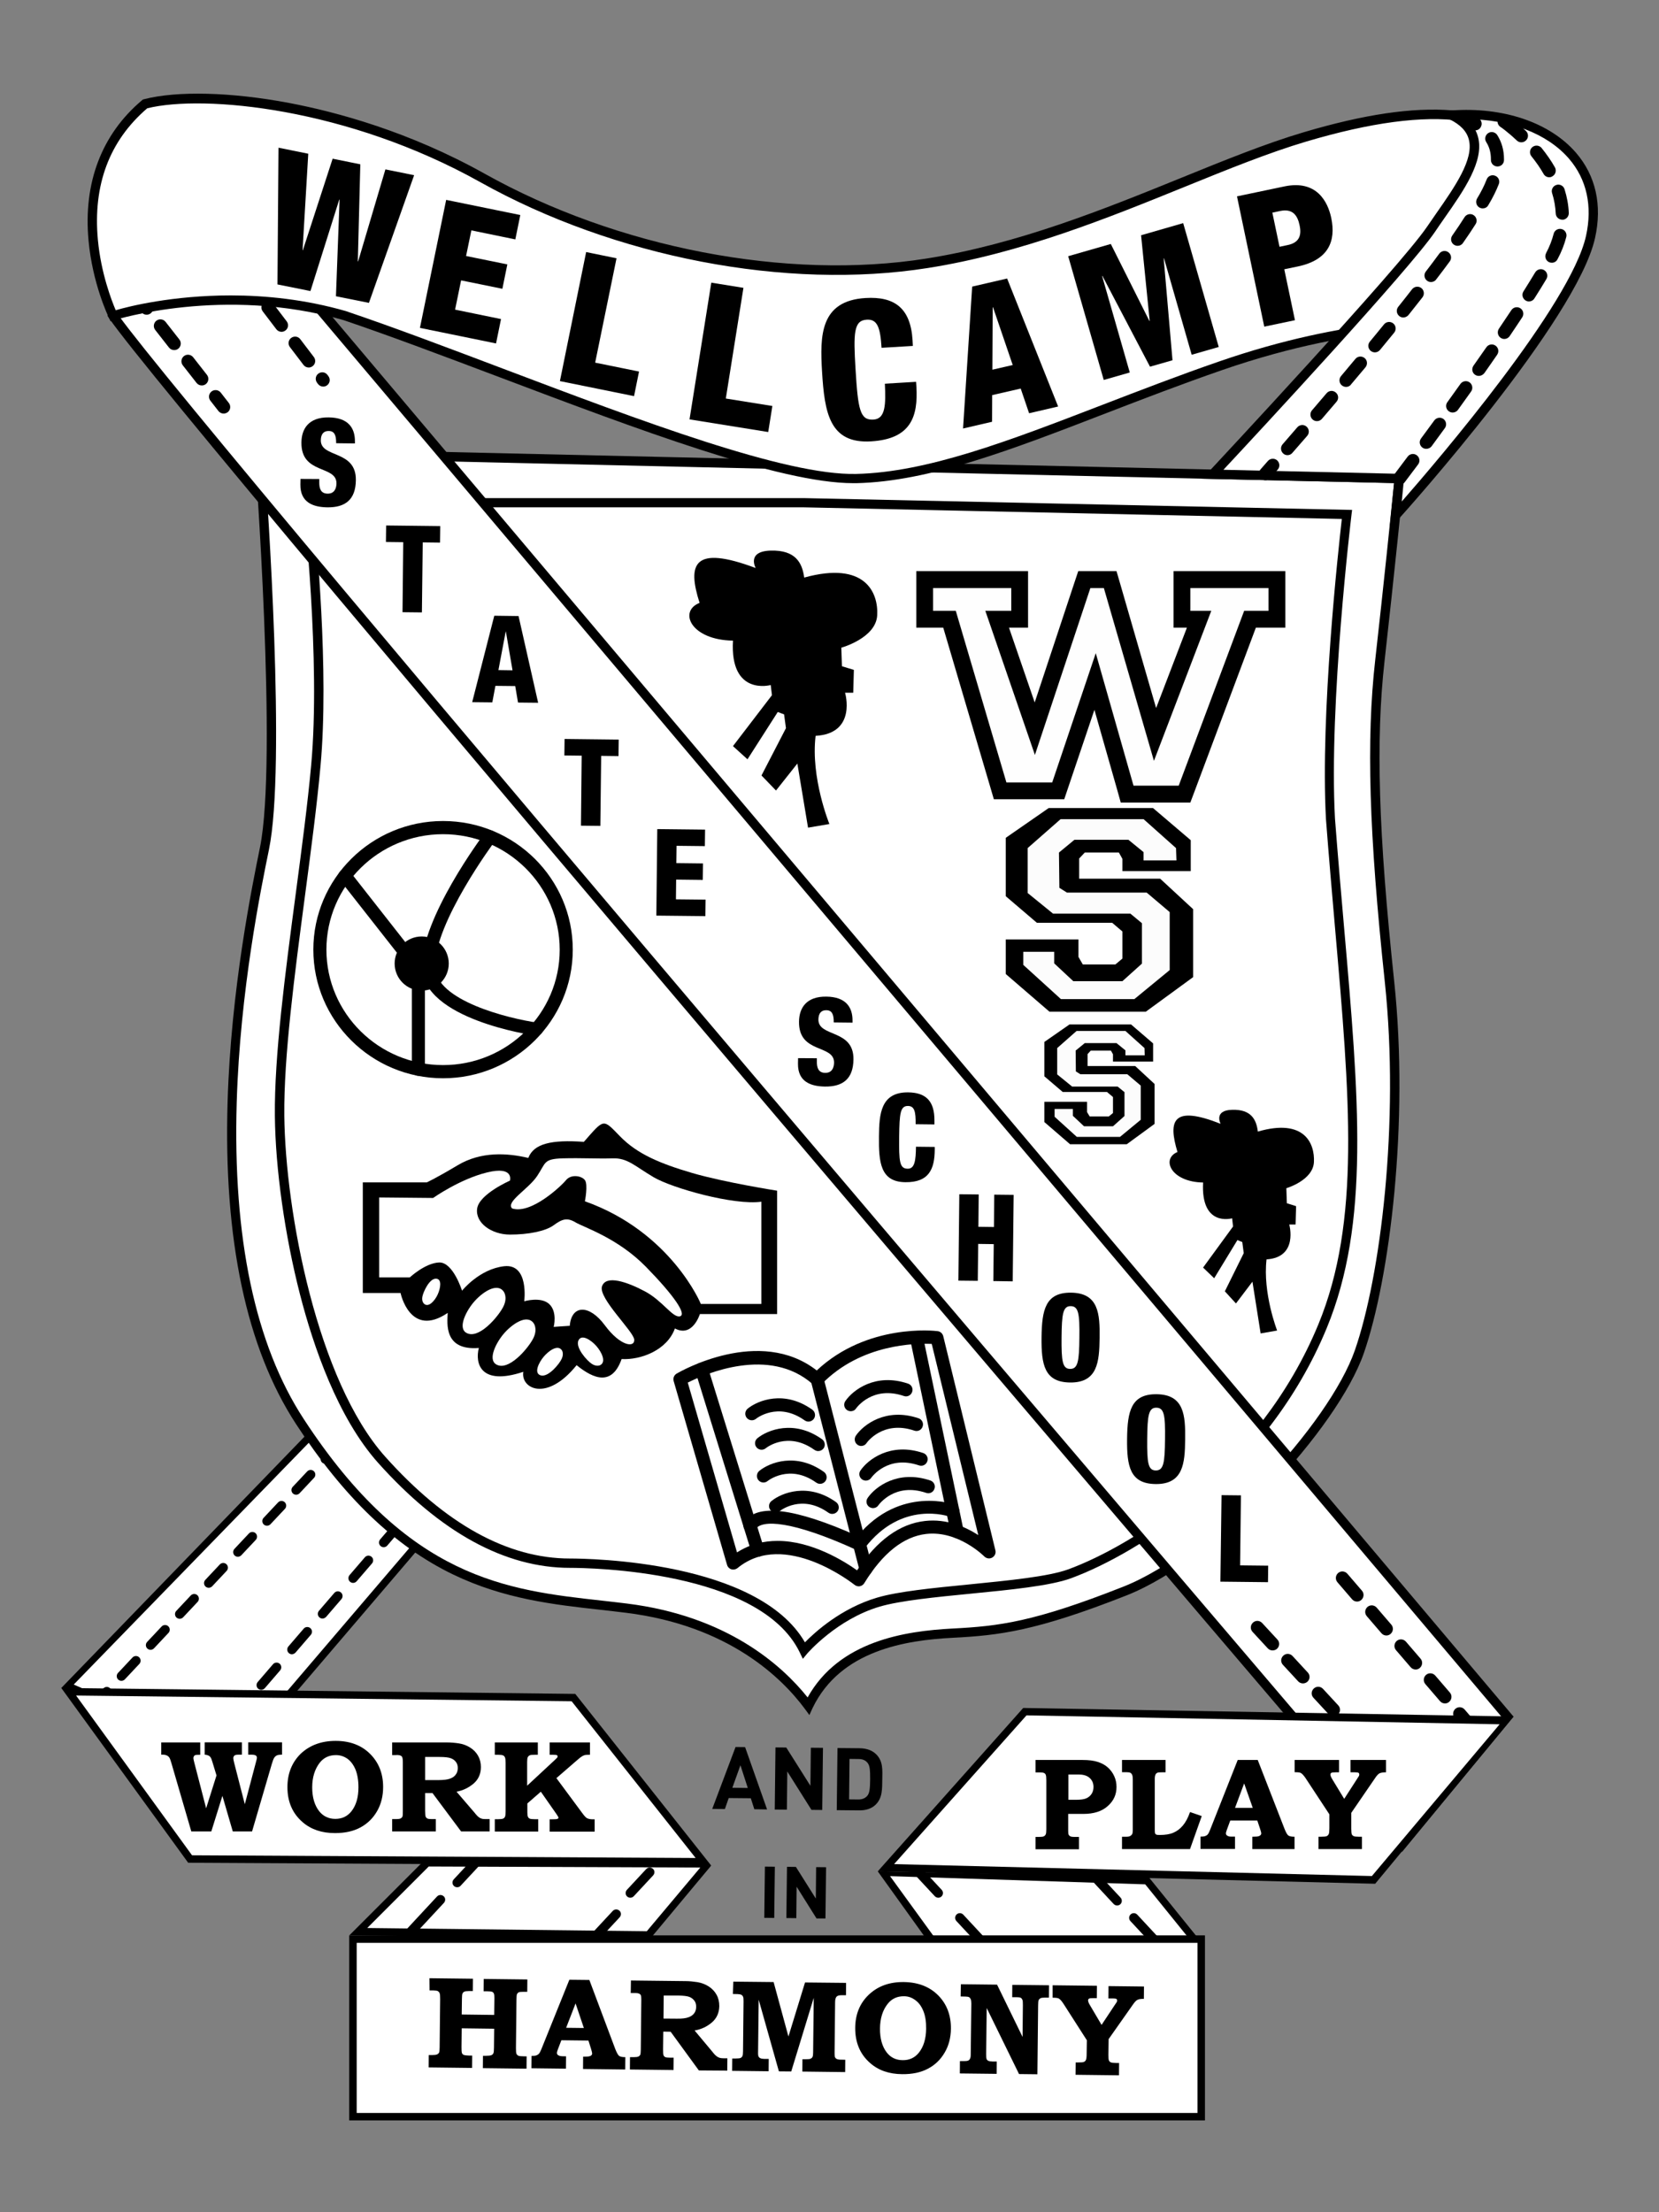 <?xml version="1.0" encoding="utf-8"?>
<!-- Generator: Adobe Illustrator 27.0.0, SVG Export Plug-In . SVG Version: 6.00 Build 0)  -->
<svg version="1.1" id="Layer_1" xmlns="http://www.w3.org/2000/svg" xmlns:xlink="http://www.w3.org/1999/xlink" x="0px" y="0px"
	 viewBox="0 0 1600 2132.5" style="enable-background:new 0 0 1600 2132.5;" xml:space="preserve">
<rect x="0" y="0" width="1600" height="2132.5" fill="#808080" stroke="none"/>
<style type="text/css">
	.st0{fill:#FFFFFF;}
	.st1{fill:#FEFEFE;}
	.st2{fill:#FCFCFC;}
</style>
<g>
	<g>
		<polygon class="st0" points="452.7,1430.1 226,1695.5 64.8,1625.2 361.6,1320 		"/>
		<path d="M227,1699.9l-167.9-72.6l302.7-312.7l95.5,115.6L227,1699.9z M71.1,1624l153.9,67.1l223-261l-86.5-104.7L71.1,1624z"/>
	</g>
	<g>
		<g>
			<path d="M369.8,1351.3c-1.1,0-2.2-0.4-3.1-1.2c-1.8-1.7-1.9-4.6-0.2-6.4l7.4-7.9c1.7-1.8,4.6-1.9,6.4-0.2
				c1.8,1.7,1.9,4.6,0.2,6.4l-7.4,7.9C372.2,1350.8,371,1351.3,369.8,1351.3z"/>
		</g>
		<g>
			<path d="M117.1,1620.4c-1.1,0-2.2-0.4-3.1-1.2c-1.8-1.7-1.9-4.6-0.2-6.4l14-14.9c1.7-1.8,4.6-1.9,6.4-0.2
				c1.8,1.7,1.9,4.6,0.2,6.4l-14,14.9C119.5,1619.9,118.3,1620.4,117.1,1620.4z M145.2,1590.5c-1.1,0-2.2-0.4-3.1-1.2
				c-1.8-1.7-1.9-4.6-0.2-6.4l14-14.9c1.7-1.8,4.6-1.9,6.4-0.2c1.8,1.7,1.9,4.6,0.2,6.4l-14,14.9
				C147.6,1590,146.4,1590.5,145.2,1590.5z M173.3,1560.6c-1.1,0-2.2-0.4-3.1-1.2c-1.8-1.7-1.9-4.6-0.2-6.4l14-14.9
				c1.7-1.8,4.6-1.9,6.4-0.2c1.8,1.7,1.9,4.6,0.2,6.4l-14,14.9C175.7,1560.1,174.5,1560.6,173.3,1560.6z M201.3,1530.7
				c-1.1,0-2.2-0.4-3.1-1.2c-1.8-1.7-1.9-4.6-0.2-6.4l14-14.9c1.7-1.8,4.6-1.9,6.4-0.2c1.8,1.7,1.9,4.6,0.2,6.4l-14,14.9
				C203.7,1530.2,202.5,1530.7,201.3,1530.7z M229.4,1500.8c-1.1,0-2.2-0.4-3.1-1.2c-1.8-1.7-1.9-4.6-0.2-6.4l14-14.9
				c1.7-1.8,4.6-1.9,6.4-0.2c1.8,1.7,1.9,4.6,0.2,6.4l-14,14.9C231.8,1500.3,230.6,1500.8,229.4,1500.8z M257.5,1470.9
				c-1.1,0-2.2-0.4-3.1-1.2c-1.8-1.7-1.9-4.6-0.2-6.4l14-14.9c1.7-1.8,4.6-1.9,6.4-0.2c1.8,1.7,1.9,4.6,0.2,6.4l-14,14.9
				C259.9,1470.4,258.7,1470.9,257.5,1470.9z M285.6,1441c-1.1,0-2.2-0.4-3.1-1.2c-1.8-1.7-1.9-4.6-0.2-6.4l14-14.9
				c1.7-1.8,4.6-1.9,6.4-0.2c1.8,1.7,1.9,4.6,0.2,6.4l-14,14.9C288,1440.5,286.8,1441,285.6,1441z M313.7,1411.1
				c-1.1,0-2.2-0.4-3.1-1.2c-1.8-1.7-1.9-4.6-0.2-6.4l14-14.9c1.7-1.8,4.6-1.9,6.4-0.2c1.8,1.7,1.9,4.6,0.2,6.4l-14,14.9
				C316.1,1410.6,314.9,1411.1,313.7,1411.1z M341.8,1381.2c-1.1,0-2.2-0.4-3.1-1.2c-1.8-1.7-1.9-4.6-0.2-6.4l14-14.9
				c1.7-1.8,4.6-1.9,6.4-0.2c1.8,1.7,1.9,4.6,0.2,6.4l-14,14.9C344.2,1380.7,343,1381.2,341.8,1381.2z"/>
		</g>
		<g>
			<path d="M95.6,1643.2c-1.1,0-2.2-0.4-3.1-1.2c-1.8-1.7-1.9-4.6-0.2-6.4l7.4-7.9c1.7-1.8,4.6-1.9,6.4-0.2c1.8,1.7,1.9,4.6,0.2,6.4
				l-7.4,7.9C98,1642.7,96.8,1643.2,95.6,1643.2z"/>
		</g>
	</g>
	<g>
		<g>
			<path d="M429.1,1422.9c-1,0-2.1-0.4-2.9-1.1c-1.9-1.6-2.1-4.5-0.5-6.4l7-8.2c1.6-1.9,4.5-2.1,6.4-0.5c1.9,1.6,2.1,4.5,0.5,6.4
				l-7,8.2C431.6,1422.3,430.4,1422.9,429.1,1422.9z"/>
		</g>
		<g>
			<path d="M222.4,1663.5c-1,0-2.1-0.4-2.9-1.1c-1.9-1.6-2.1-4.5-0.5-6.4l14.8-17.2c1.6-1.9,4.5-2.1,6.4-0.5
				c1.9,1.6,2.1,4.5,0.5,6.4l-14.8,17.2C224.9,1663,223.7,1663.5,222.4,1663.5z M251.9,1629.1c-1,0-2.1-0.4-2.9-1.1
				c-1.9-1.6-2.1-4.5-0.5-6.4l14.8-17.2c1.6-1.9,4.5-2.1,6.4-0.5c1.9,1.6,2.1,4.5,0.5,6.4l-14.8,17.2
				C254.4,1628.6,253.2,1629.1,251.9,1629.1z M281.5,1594.8c-1,0-2.1-0.4-2.9-1.1c-1.9-1.6-2.1-4.5-0.5-6.4l14.8-17.2
				c1.6-1.9,4.5-2.1,6.4-0.5c1.9,1.6,2.1,4.5,0.5,6.4l-14.8,17.2C284,1594.2,282.7,1594.8,281.5,1594.8z M311,1560.4
				c-1,0-2.1-0.4-2.9-1.1c-1.9-1.6-2.1-4.5-0.5-6.4l14.8-17.2c1.6-1.9,4.5-2.1,6.4-0.5c1.9,1.6,2.1,4.5,0.5,6.4l-14.8,17.2
				C313.5,1559.8,312.2,1560.4,311,1560.4z M340.5,1526c-1,0-2.1-0.4-2.9-1.1c-1.9-1.6-2.1-4.5-0.5-6.4l14.8-17.2
				c1.6-1.9,4.5-2.1,6.4-0.5c1.9,1.6,2.1,4.5,0.5,6.4l-14.8,17.2C343,1525.5,341.8,1526,340.5,1526z M370,1491.6
				c-1,0-2.1-0.4-2.9-1.1c-1.9-1.6-2.1-4.5-0.5-6.4l14.8-17.2c1.6-1.9,4.5-2.1,6.4-0.5c1.9,1.6,2.1,4.5,0.5,6.4l-14.8,17.2
				C372.6,1491.1,371.3,1491.6,370,1491.6z M399.6,1457.2c-1,0-2.1-0.4-2.9-1.1c-1.9-1.6-2.1-4.5-0.5-6.4l14.8-17.2
				c1.6-1.9,4.5-2.1,6.4-0.5c1.9,1.6,2.1,4.5,0.5,6.4l-14.8,17.2C402.1,1456.7,400.8,1457.2,399.6,1457.2z"/>
		</g>
		<g>
			<path d="M200.6,1688.9c-1,0-2.1-0.4-2.9-1.1c-1.9-1.6-2.1-4.5-0.5-6.4l7-8.2c1.6-1.9,4.5-2.1,6.4-0.5c1.9,1.6,2.1,4.5,0.5,6.4
				l-7,8.2C203.1,1688.4,201.9,1688.9,200.6,1688.9z"/>
		</g>
	</g>
	<g>
		<path class="st0" d="M1349.5,461.3c0,0-9.9,97.7-18.7,175.6c-8.8,77.9-5.5,170.2,9.3,309.6s-4.9,287.3-29.1,356.6
			c-24.2,69.3-137.2,195.6-226.1,230.7c-88.9,35.1-123.5,38.4-166,40.6c-42.5,2.2-110.7,11-139.2,70.3
			c-25.2-34-77.9-82.3-175.6-94.4c-97.7-12.1-204.2-9.9-315.1-180.1s-51.6-466.5-34-552.1s-5-381.9-5-381.9L1349.5,461.3z"/>
		<path d="M780.6,1653.4l-4.4-6c-21.7-29.3-73-80.3-172.5-92.6c-7.9-1-16-1.9-23.9-2.8c-46-5.1-93.6-10.4-143-34.2
			c-55.9-27-105.4-74.5-151.4-145.1c-47.7-73.2-69.9-177.6-65.9-310.4c3.2-108.6,23.6-207.8,31.2-245.2c17.2-84-4.8-377.7-5.1-380.6
			l-0.4-5l1109.3,25.4l-0.5,4.8c-0.1,1-10,98.6-18.7,175.7c-8.6,76.1-5.9,165.5,9.3,308.6c14.5,136.6-4.3,286.7-29.3,358.6
			c-25.2,72.4-140.7,198.6-228.7,233.4c-87.5,34.5-123.1,38.6-167.5,40.9c-45.3,2.3-108.5,11.9-135.4,67.7L780.6,1653.4z
			 M254.9,440.8c3,40.4,21,298,4.5,378.2c-7.6,37.1-27.9,135.8-31.1,243.6c-3.9,130.9,17.8,233.6,64.5,305.2
			c100.7,154.5,195.8,165.1,287.8,175.3c7.9,0.9,16.1,1.8,24,2.8c96.8,12,149.6,59.6,174.3,90.5c30.4-54.5,93.9-64,139.7-66.4
			c44.8-2.3,78.2-6.2,164.6-40.3c86.1-34,198.9-157.3,223.5-228c24.7-71,43.2-219.4,28.9-354.7c-15.3-143.8-18-233.7-9.3-310.6
			c7.6-67.2,16.1-150,18.2-170.7L254.9,440.8z"/>
	</g>
	<g>
		<polygon class="st0" points="851.1,1804.9 901.1,1873.8 1154.1,1872.4 1106.2,1813.2 		"/>
		<path d="M899.2,1877.4l-52.7-73.4l261.4,5.7l53.7,66.4L899.2,1877.4z M858.4,1808.7l44.6,61.4l243.7-1.3l-42.2-52.2L858.4,1808.7z
			"/>
	</g>
	<g>
		<path d="M1125.1,1887.4c-1.2,0-2.4-0.5-3.3-1.4l-31.6-34c-1.7-1.8-1.6-4.7,0.2-6.4c1.8-1.7,4.7-1.6,6.4,0.2l31.6,34
			c1.7,1.8,1.6,4.7-0.2,6.4C1127.3,1887,1126.2,1887.4,1125.1,1887.4z"/>
	</g>
	<g>
		<path d="M1077.4,1837c-1.2,0-2.4-0.5-3.3-1.4l-18.7-20.1c-1.7-1.8-1.6-4.7,0.2-6.4c1.8-1.7,4.7-1.6,6.4,0.2l18.7,20.1
			c1.7,1.8,1.6,4.7-0.2,6.4C1079.6,1836.6,1078.5,1837,1077.4,1837z"/>
	</g>
	<g>
		<path d="M904.9,1829.5c-1.2,0-2.4-0.5-3.3-1.4l-18.7-20.1c-1.7-1.8-1.6-4.7,0.2-6.4c1.8-1.7,4.7-1.6,6.4,0.2l18.7,20.1
			c1.7,1.8,1.6,4.7-0.2,6.4C907.1,1829.1,906,1829.5,904.9,1829.5z"/>
	</g>
	<g>
		<path d="M944.4,1873.5c-1.2,0-2.4-0.5-3.3-1.4l-18.7-20.1c-1.7-1.8-1.6-4.7,0.2-6.4c1.8-1.7,4.7-1.6,6.4,0.2l18.7,20.1
			c1.7,1.8,1.6,4.7-0.2,6.4C946.6,1873.1,945.5,1873.5,944.4,1873.5z"/>
	</g>
	<g>
		<polygon class="st0" points="683.2,1796.7 625.5,1865.4 345.6,1862.2 412.1,1795.7 		"/>
		<path d="M627.1,1869l-290.1-3.3l73.6-73.6l1.5,0l273.8,6.4L627.1,1869z M354.2,1858.7l269.6,3.1l51.6-61.4l-261.9-1L354.2,1858.7z
			"/>
	</g>
	<g>
		<path d="M386.3,1246.5h-36.4v-106.6h61.6c0,0,7.5-3.2,30-16.6c22.5-13.4,47.7-11.8,68-7c5.4-13.9,22.5-17.7,53.6-15.5
			c19.8-22.5,18.2-22.5,34.8-5.4c16.6,17.1,38.6,26.3,69.6,35.4c31.1,9.1,82,17.1,82,17.1v118.9H675c0,0-7,23-24.1,13.9
			c-7.5,20.9-32.7,30.5-51.4,29.5c-9.1,25.7-26.3,19.8-43.4,5.9c-28.9,35.9-54.1,22.5-51.4,6.4c-41.8,13.9-46.6-8.6-42.9-23
			c-33.8,2.7-30.5-23.6-30-33.8C395.4,1290.4,386.3,1246.5,386.3,1246.5z"/>
		<path class="st0" d="M491.8,1138.2c0,0-29.5,12.9-31.6,26.8c-2.1,13.9,13.9,25.2,31.6,25.2c17.7,0,34.3-3.2,42.3-9.1
			c8-5.9,12.9-7.5,20.9-2.7c8,4.8,40.7,15,68,42.9s39.6,46.1,32.7,47.7c-7,1.6-16.6-15-33.8-24.1c-17.1-9.1-37.5-16.1-41.3-4.8
			c-3.8,11.3,30.5,43.4,31.1,51.4c0.5,8-13.4,6.4-28.4-13.9s-32.1-19.8-33.8,0.5c-15.5,1.1-15.5,1.1-15.5,1.1s3.8-14.5-4.3-22
			c-8-7.5-24.1-2.7-24.1-2.7s4.8-36.4-19.3-33.8c-24.1,2.7-40.7,23.6-40.7,23.6s-8.6-27.6-22-27.2c-13.4,0.4-28.4,14.4-28.4,14.4
			h-29.5v-77.1l52,0.5c0,0,25.7-18.2,52-24.6C496.1,1123.8,491.8,1138.2,491.8,1138.2z"/>
		<path class="st0" d="M564.1,1158.1c0,0,3.2-16.1,0-20.4c-3.2-4.3-13.4-5.9-18.2,0c-4.8,5.9-33.8,33.2-52,27.3
			c-6.4-6.4,15.5-18.4,24.1-31.2c8.6-12.8,5.9-16.5,24.6-17.1c18.8-0.5,33.8,0.5,48.2,0c14.5-0.5,21.4,7.5,39.6,18.2
			s77.7,27.3,103.9,23.6c0,98.6,0,98.6,0,98.6h-58.4C676.1,1257.2,647.2,1187.6,564.1,1158.1z"/>
		<path class="st0" d="M514.7,1275.7c0,0,3.9,5.1,0,13.7c-3.9,8.6-21.5,30.1-33.6,27c-12.1-3.1-3.5-20.7,4.3-30.1
			S508.1,1266.3,514.7,1275.7z"/>
		<path class="st0" d="M485.8,1245.2c0,0,3.9,5.1,0,13.7c-3.9,8.6-21.5,30.1-33.6,27c-12.1-3.1-3.5-20.7,4.3-30.1
			C464.3,1246.4,479.2,1235.8,485.8,1245.2z"/>
		<path class="st0" d="M541.8,1301.6c0,0,2.3,3,0,8.2c-2.3,5.2-12.9,18-20.1,16.2c-7.3-1.9-2.1-12.4,2.6-18
			S537.8,1295.9,541.8,1301.6z"/>
		<path class="st0" d="M578.8,1316.1c0,0-3.4,1.8-8.1-1.3s-15.8-15.5-12.9-22.4c3-6.9,12.6-0.2,17.4,5.3
			C580.1,1303.3,585,1313,578.8,1316.1z"/>
		<path class="st0" d="M409.1,1257c0,0-2.6-2-1.8-6.7c0.8-4.7,6.7-17.6,13-17.6c6.4,0,4.4,9.7,1.8,15.3
			C419.5,1253.7,413.5,1260.8,409.1,1257z"/>
	</g>
	<g>
		<g>
			<path d="M828.2,1529.3c-1.4,0-2.8-0.5-4-1.4l0,0c-0.7-0.5-67.3-53.7-112.9-16.2c-1.6,1.3-3.8,1.8-5.9,1.2c-2-0.6-3.6-2.2-4.2-4.3
				l-51.5-177.2c-0.8-2.8,0.4-5.7,2.9-7.2c3.3-1.9,79.9-46,135.1-3c48.6-45.6,113.8-38.3,116.6-37.9c2.6,0.3,4.7,2.2,5.4,4.8
				l50.3,206.5c0.7,2.8-0.6,5.6-3.1,7c-2.5,1.4-5.6,0.9-7.6-1.1c-0.2-0.2-25.1-25.2-56-21.7c-21.9,2.5-42,18.5-59.8,47.5
				c-1,1.6-2.5,2.6-4.3,2.9C828.9,1529.3,828.6,1529.3,828.2,1529.3z M749.9,1485.5c33,0,64.2,19.5,76.7,28.4
				c19.1-28.9,41.1-44.9,65.5-47.6c21.2-2.4,39.4,5.9,51.4,13.6l-44.9-184.3c-15.3-0.7-68.1-0.2-106,38.6c-2.4,2.4-6.2,2.5-8.7,0.3
				c-41.9-37.1-103.9-10-120.6-1.6l47.5,163.7C723.5,1488.5,736.8,1485.5,749.9,1485.5z"/>
		</g>
		<g>
			<path d="M835.1,1518.8c-2.8,0-5.4-1.9-6.1-4.7l-47-182.8c-0.9-3.4,1.2-6.8,4.5-7.7c3.4-0.9,6.8,1.2,7.7,4.5l47,182.8
				c0.9,3.4-1.2,6.8-4.5,7.7C836.2,1518.8,835.7,1518.8,835.1,1518.8z"/>
		</g>
		<g>
			<path d="M730.7,1500.8c-2.7,0-5.2-1.7-6-4.4l-54.1-174.5c-1-3.3,0.8-6.9,4.2-7.9c3.3-1,6.9,0.8,7.9,4.2l54.1,174.5
				c1,3.3-0.8,6.9-4.2,7.9C732,1500.7,731.3,1500.8,730.7,1500.8z"/>
		</g>
		<g>
			<path d="M923.1,1482.9c-2.9,0-5.5-2-6.2-5l-39.2-187.1c-0.7-3.4,1.5-6.8,4.9-7.5c3.4-0.7,6.8,1.5,7.5,4.9l39.2,187.1
				c0.7,3.4-1.5,6.8-4.9,7.5C924,1482.9,923.5,1482.9,923.1,1482.9z"/>
		</g>
		<g>
			<path d="M829,1495c-0.9,0-1.8-0.2-2.6-0.6c-63.2-28.9-91.9-29.4-97.7-20.2c-1.8,3-5.7,3.8-8.7,2c-3-1.8-3.9-5.7-2-8.7
				c11.5-18.4,48.2-13.9,109.1,13.3c41.1-49.3,93.4-30.4,94-30.2c3.3,1.2,4.9,4.9,3.7,8.1c-1.2,3.3-4.8,4.9-8.1,3.7
				c-1.9-0.7-47-16.6-82.7,30C832.8,1494.1,830.9,1495,829,1495z"/>
		</g>
		<g>
			<path d="M842,1453.9c-1.2,0-2.5-0.4-3.6-1.1c-2.9-2-3.6-5.9-1.6-8.7c7.1-10.5,29-27.5,60.5-16.8c3.3,1.1,5.1,4.7,3.9,8
				c-1.1,3.3-4.7,5.1-8,3.9c-30.1-10.2-45.4,11.1-46.1,12C845.9,1453,844,1453.9,842,1453.9z"/>
		</g>
		<g>
			<path d="M835.1,1427.4c-1.2,0-2.5-0.4-3.6-1.1c-2.9-2-3.6-5.9-1.6-8.7c7.1-10.5,29-27.5,60.5-16.8c3.3,1.1,5.1,4.7,3.9,8
				c-1.1,3.3-4.7,5.1-8,3.9c-30.1-10.2-45.4,11.1-46.1,12C839.1,1426.4,837.1,1427.4,835.1,1427.4z"/>
		</g>
		<g>
			<path d="M830.6,1394c-1.2,0-2.5-0.4-3.5-1.1c-2.9-2-3.6-5.9-1.7-8.8c7.1-10.5,29-27.5,60.5-16.8c3.3,1.1,5.1,4.7,3.9,8
				c-1.1,3.3-4.7,5.1-8,3.9c-30.4-10.3-45.9,11.7-46,11.9C834.6,1393,832.6,1394,830.6,1394z"/>
		</g>
		<g>
			<path d="M820.5,1360.5c-1.2,0-2.5-0.4-3.6-1.1c-2.9-2-3.6-5.9-1.6-8.7c7.1-10.5,29-27.5,60.5-16.8c3.3,1.1,5.1,4.7,3.9,8
				c-1.1,3.3-4.7,5.1-8,3.9c-30.1-10.2-45.4,11.1-46.1,12C824.5,1359.6,822.5,1360.5,820.5,1360.5z"/>
		</g>
		<g>
			<path d="M779.7,1370.5c-1.3,0-2.5-0.4-3.7-1.2c-25.8-18.4-46.7-1.7-46.9-1.5c-2.7,2.2-6.7,1.8-8.9-0.9c-2.2-2.7-1.8-6.7,0.9-8.9
				c9.8-8,35.4-18.2,62.3,1c2.8,2,3.5,6,1.5,8.8C783.6,1369.6,781.7,1370.5,779.7,1370.5z"/>
		</g>
		<g>
			<path d="M789.1,1398.9c-1.3,0-2.5-0.4-3.7-1.2c-25.6-18.2-46.1-2.2-46.9-1.5c-2.7,2.2-6.7,1.8-8.9-0.9c-2.2-2.7-1.8-6.6,0.9-8.8
				c9.8-8,35.4-18.2,62.3,1c2.8,2,3.5,6,1.5,8.8C793,1398,791.1,1398.9,789.1,1398.9z"/>
		</g>
		<g>
			<path d="M790.9,1430.5c-1.3,0-2.5-0.4-3.7-1.2c-25.8-18.4-46.7-1.7-46.9-1.5c-2.7,2.2-6.7,1.8-8.9-0.9c-2.2-2.7-1.8-6.7,0.9-8.9
				c9.8-8,35.4-18.2,62.3,1c2.8,2,3.5,6,1.5,8.8C794.8,1429.6,792.9,1430.5,790.9,1430.5z"/>
		</g>
		<g>
			<path d="M802.6,1459.5c-1.3,0-2.5-0.4-3.7-1.2c-25.6-18.2-46.1-2.2-46.9-1.5c-2.7,2.2-6.7,1.8-8.9-0.9c-2.2-2.7-1.8-6.6,0.9-8.8
				c9.8-8,35.4-18.2,62.3,1c2.8,2,3.5,6,1.5,8.8C806.5,1458.6,804.6,1459.5,802.6,1459.5z"/>
		</g>
	</g>
	<g>
		<g>
			<path d="M427.3,1039.5c-69,0-125.1-55.6-125.1-124s56.1-124,125.1-124s125.1,55.6,125.1,124S496.3,1039.5,427.3,1039.5z
				 M427.3,804.2c-62,0-112.5,49.9-112.5,111.3s50.5,111.3,112.5,111.3S539.8,977,539.8,915.6S489.3,804.2,427.3,804.2z"/>
		</g>
		<g>
			<path d="M517.5,998.5c-0.3,0-0.6,0-0.9-0.1c-4.4-0.6-108.9-16-109.7-66.2c-0.7-47,58.1-125.9,60.6-129.2c2.1-2.8,6-3.4,8.8-1.3
				c2.8,2.1,3.4,6,1.3,8.8c-0.6,0.8-58.7,78.8-58.1,121.5c0.5,32.8,71.5,50,98.8,53.9c3.4,0.5,5.8,3.7,5.4,7.1
				C523.2,996.2,520.5,998.5,517.5,998.5z"/>
		</g>
		<g>
			<path d="M403.5,1037.1c-3.5,0-6.3-2.8-6.3-6.3v-94l-69.5-88.5c-2.2-2.7-1.7-6.7,1.1-8.9c2.7-2.1,6.7-1.7,8.9,1.1l70.8,90.2
				c0.9,1.1,1.3,2.5,1.3,3.9v96.2C409.8,1034.3,407,1037.1,403.5,1037.1z"/>
		</g>
		<circle cx="406.7" cy="928.9" r="26.1"/>
	</g>
	<path d="M1177.2,1083.4c0,0-7-13.1,11.2-13.5c18.2-0.5,23.3,9.3,24.7,21c45.2-13.1,55,11.7,54.1,29.4
		c-0.9,17.7-26.6,25.2-26.6,25.2l0.5,14.5l8.9,2.8l-0.5,17.7h-6.1c0,0,9,31.7-21.9,33.6c-3.8,32.6,10.2,68.6,10.2,68.6l-15.9,2.8
		l-7.9-49.9l-15.9,21l-10.7-11.7l18.2-36.8l-1.4-10.7l-4.7-1.9l-22.4,36.8l-10.7-10.3l28.9-39.6l-0.9-7.9c0,0-30.3,8.9-28-34.5
		c-31.2-0.5-40.6-22.9-24.7-29.4C1126.4,1080.1,1131,1065.2,1177.2,1083.4z"/>
	<path d="M728.8,547.6c0,0-9.1-16.2,14.6-16.8c23.7-0.6,30.3,11.6,32.2,26c58.9-16.2,71.6,14.5,70.4,36.4
		c-1.2,22-34.6,31.2-34.6,31.2l0.6,17.9l11.5,3.5l-0.6,22H815c0,0,11.7,39.3-28.4,41.6c-4.9,40.5,13.3,85,13.3,85l-20.6,3.5
		l-10.3-61.8l-20.6,26l-14-14.5L758,702l-1.8-13.3l-6.1-2.3L720.9,732l-14-12.7l37.6-49.1l-1.2-9.8c0,0-39.5,11-36.4-42.8
		c-40.7-0.6-52.8-28.3-32.2-36.4C662.7,543.6,668.7,525.1,728.8,547.6z"/>
	<g>
		<path d="M774.3,1599.2l-3-6.2c-38.3-79.2-202.9-81.5-221.6-81.5c-62.7,0-124.9-34.1-185-101.2c-39-43.6-62.5-112.4-75.4-162.5
			c-14.6-56.8-23.7-121.1-24.2-172c-0.6-57.5,9.9-137.1,20.1-214c5.9-44.6,11.5-86.7,14.9-124.1c9.3-101.4-7.4-251.1-7.6-252.5
			l-0.6-5h483.3l528.8,11.4l-0.6,4.9c-0.2,1.8-21.9,181.8-15.9,292.6c2.8,36.6,5.8,70.9,8.7,104.1c14.5,166,25,286-16.6,387
			c-57.8,140.2-182.2,217.6-246.6,241.3c-20.1,7.4-59.1,11.2-96.9,14.9c-33.6,3.3-68.3,6.7-87.8,12.5
			c-41.3,12.2-69.4,44.8-69.7,45.1L774.3,1599.2z M302.1,489.1c2.8,27.1,15.5,157.6,7,249.4c-3.4,37.6-9,79.8-14.9,124.5
			c-10.1,76.6-20.6,155.9-20,212.7c1,92.4,31.8,255.4,97.3,328.6c58.3,65.2,118.3,98.2,178.2,98.2c18.8,0,181.1,2.3,226.6,80.8
			c9.8-10,35-32.9,69.6-43.1c20.3-6,53.9-9.3,89.5-12.8c37.2-3.7,75.7-7.5,94.7-14.4c63-23.1,184.8-99,241.4-236.3
			c40.8-99,30.4-218,16-382.8c-2.9-33.2-5.9-67.6-8.7-104.3c-5.5-101.3,11.9-259.4,15.3-289.3l-518.8-11.2L302.1,489.1z"/>
	</g>
	<g>
		<path class="st0" d="M308.5,298.2l1145.3,1356.6L1352.7,1779c0,0-1181.1-1382.5-1243.7-1474.7C162.8,214.3,269.8,268,308.5,298.2z
			"/>
		<path d="M1352.2,1785.3l-2.9-3.3c-11.8-13.8-1182-1383.8-1244-1475.1l-1.6-2.4l1.5-2.5c16.7-27.9,39.7-44.7,68.3-50.1
			c52.8-9.9,111.5,22.3,137.8,42.8l0.4,0.3l0.3,0.4l1147.7,1359.5L1352.2,1785.3z M114.4,304.1C190.6,411,1281.9,1689.2,1352.6,1772
			l95.4-117.1L305.4,301.5c-25.3-19.6-80.8-50-130.2-40.8C150,265.4,129.6,280,114.4,304.1z"/>
	</g>
	<g>
		<polygon class="st0" points="553.1,1636.5 678.4,1794.8 183.4,1792.2 66.3,1631 		"/>
		<path d="M685.9,1798.5l-504.4-2.7l-1.1-1.5l-121.3-167l495.7,5.7L685.9,1798.5z M185.2,1788.6l485.7,2.6l-119.6-151.1l-477.9-5.5
			L185.2,1788.6z"/>
	</g>
	<g>
		<path d="M393.2,1869.9c-1.1,0-2.2-0.4-3.1-1.2c-1.8-1.7-1.9-4.5-0.2-6.4l31.6-34c1.7-1.8,4.5-1.9,6.4-0.2s1.9,4.5,0.2,6.4
			l-31.6,34C395.6,1869.4,394.4,1869.9,393.2,1869.9z"/>
	</g>
	<g>
		<path d="M440.9,1819.4c-1.1,0-2.2-0.4-3.1-1.2c-1.8-1.7-1.9-4.5-0.2-6.4l18.7-20.1c1.7-1.8,4.5-1.9,6.4-0.2
			c1.8,1.7,1.9,4.5,0.2,6.4l-18.7,20.1C443.4,1819,442.1,1819.4,440.9,1819.4z"/>
	</g>
	<g>
		<path d="M607.9,1829.5c-1.1,0-2.2-0.4-3.1-1.2c-1.8-1.7-1.9-4.5-0.2-6.4l18.7-20.1c1.7-1.8,4.5-1.9,6.4-0.2s1.9,4.5,0.2,6.4
			l-18.7,20.1C610.3,1829,609.1,1829.5,607.9,1829.5z"/>
	</g>
	<g>
		<path d="M575.6,1869.9c-1.1,0-2.2-0.4-3.1-1.2c-1.8-1.7-1.9-4.5-0.2-6.4l18.7-20.1c1.7-1.8,4.5-1.9,6.4-0.2s1.9,4.5,0.2,6.4
			l-18.7,20.1C578,1869.4,576.8,1869.9,575.6,1869.9z"/>
	</g>
	<g>
		<rect x="340.4" y="1869.4" class="st0" width="818.1" height="171.2"/>
		<path d="M1162.1,2044.2H336.8v-178.4h825.3V2044.2z M344,2037h810.9v-164H344V2037z"/>
	</g>
	<g>
		<polygon points="1223.4,550.6 1148,550.6 1131.8,550.6 1131.8,566.9 1131.8,588.9 1131.8,605.1 1144.7,605.1 1115,682.6 
			1080.2,562.3 1076.8,550.6 1064.6,550.6 1051.6,550.6 1039.9,550.6 1036.2,561.7 997.9,677.2 973.1,605.1 975.3,605.1 
			991.5,605.1 991.5,588.9 991.5,566.9 991.5,550.6 975.3,550.6 899.9,550.6 883.7,550.6 883.7,566.9 883.7,588.9 883.7,605.1 
			899.9,605.1 909.7,605.1 955.1,758.9 958.5,770.5 970.6,770.5 1014.8,770.5 1026.4,770.5 1030.1,759.5 1055.5,684.3 1077.6,761.9 
			1080.9,773.7 1093.2,773.7 1136.8,773.7 1148,773.7 1152,763.1 1211.2,605.1 1223.4,605.1 1239.6,605.1 1239.6,588.9 
			1239.6,566.9 1239.6,550.6 		"/>
		<polygon class="st1" points="1223.4,566.9 1148,566.9 1148,588.9 1168.2,588.9 1112.9,733.5 1064.6,566.9 1051.6,566.9 
			998.1,727.8 950.3,588.9 975.3,588.9 975.3,566.9 899.9,566.9 899.9,588.9 921.8,588.9 970.6,754.3 1014.8,754.3 1056.8,629.7 
			1093.2,757.4 1136.8,757.4 1199.9,588.9 1223.4,588.9 		"/>
	</g>
	<g>
		<path d="M155.3,1679.8h37.8v11.9c-2.4,0-3.9,0.1-4.5,0.2c-0.6,0.2-1.1,0.5-1.5,1.1c-0.4,0.6-0.6,1.2-0.6,1.9c0,0.6,0.3,2,0.8,4
			l11.5,44.4l10-31.7l-3.9-12.8c-0.1-0.3-0.3-0.8-0.5-1.5c-0.5-2-1.3-3.4-2.4-4.3c-1.1-0.8-2.6-1.3-4.6-1.4v-11.9h35.9v11.9h-2.9
			c-2.1,0-3.5,0.2-4.1,0.7c-0.9,0.7-1.3,1.6-1.3,2.7c0,0.8,0.3,2.4,0.9,4.7l10.2,39.7l10.5-39.7c0.8-2.9,1.2-4.6,1.2-5.1
			c0-1-0.4-1.7-1.1-2.2c-0.7-0.5-2.1-0.8-4.2-0.8h-3.1v-11.9h32.6v11.9c-2.3,0-4,0.2-5,0.7c-1,0.5-1.8,1.2-2.5,2.2s-1.5,3.1-2.4,6.2
			l-19,64.9h-18.6l-10-34.3l-10.7,34.3h-19.3l-19.2-65.9c-0.8-2.9-1.5-4.7-2.2-5.6c-0.6-0.8-1.5-1.5-2.6-1.9c-1.1-0.5-2.8-0.7-5-0.6
			V1679.8z"/>
		<path d="M323.7,1678.3c13.6,0,24.7,4.1,33.1,12.4c8.4,8.3,12.7,19,12.7,32c0,8.7-1.9,16.5-5.8,23.3c-3.9,6.8-9.2,12-16,15.7
			c-6.8,3.7-15,5.5-24.6,5.5c-12.7,0-23.1-3.5-31.2-10.5c-9.8-8.4-14.7-19.7-14.7-33.8c0-13.1,4.3-23.8,12.8-32.2
			C298.7,1682.5,309.9,1678.3,323.7,1678.3z M324,1692c-6.5,0-11.7,2.4-15.6,7.3c-4.8,6.2-7.3,14.1-7.3,23.8
			c0,9.7,2.3,17.4,6.8,23.1c3.9,4.8,9.1,7.3,15.5,7.3c6.4,0,11.6-2.4,15.5-7.3c4.6-5.8,6.8-13.5,6.8-23.2c0-6.8-1-12.5-2.9-17.2
			c-2-4.6-4.6-8.1-7.9-10.4C331.5,1693.1,327.9,1692,324,1692z"/>
		<path d="M378.3,1679.8h53c3.4,0,7.1,0.3,11.2,0.9c4,0.6,7.7,2,11,4.1c3.3,2.1,5.8,4.7,7.6,7.9c1.8,3.2,2.7,6.8,2.7,10.8
			c0,6.5-2.3,11.8-7,15.9c-4.7,4-10.2,6.7-16.5,7.9l17.7,20.6l0.7,0.9c1.1,1.4,2.2,2.4,3.1,3.1c0.9,0.7,1.9,1.2,2.8,1.4
			c0.9,0.3,2.3,0.4,3.9,0.4h3.7v11.9h-27.5l-27.6-37H410v17.1c0,3,0.2,4.8,0.5,5.6c0.3,0.8,0.9,1.4,1.6,1.8c0.7,0.4,2.2,0.6,4.3,0.6
			h3.9v11.9h-42.1v-11.9h3.8c2,0,3.5-0.2,4.3-0.6c0.8-0.4,1.5-1.1,1.9-1.9c0.2-0.5,0.3-2,0.3-4.6v-48.4c0-1.9-0.2-3.2-0.5-4
			c-0.3-0.8-0.8-1.3-1.5-1.6c-1-0.5-2.1-0.7-3.4-0.7l-1.7,0.1h-3.2V1679.8z M410,1693.9v22.2h12.8c5,0,8.8-0.5,11.2-1.4
			c2.5-0.9,4.4-2.2,5.6-4c1.3-1.7,1.9-3.8,1.9-6.3c0-2.3-0.6-4.2-1.8-5.8c-1.2-1.6-2.8-2.8-5-3.6c-2.2-0.8-5.7-1.2-10.6-1.2H410z"/>
		<path d="M476.8,1679.8h41.9v11.9H516c-2.7,0-4.3,0.1-4.9,0.4c-1,0.5-1.7,1.1-2.1,1.9c-0.4,0.8-0.6,2.4-0.6,4.6v22.9l26.8-24.9
			c1.2-1.1,1.9-1.9,2.2-2.2c0.2-0.4,0.4-0.7,0.4-1c0-0.6-0.2-1-0.7-1.3c-0.5-0.3-1.7-0.4-3.6-0.4h-3.4v-11.9h38.9v11.9h-1.3
			c-1.8,0-3.1,0.1-3.8,0.3c-0.7,0.2-1.6,0.6-2.6,1.2c-1,0.6-2.3,1.6-3.9,3l-20.8,18l24.8,33.5c2.1,2.9,3.7,4.6,4.7,5.1
			c1.3,0.7,3.2,1.1,5.7,1.1h1.7v11.9h-43.4v-11.9h1.7c3.2,0,5.1-0.1,5.8-0.4c0.7-0.3,1-0.7,1-1.1c0-0.5-0.6-1.7-1.9-3.5l-15.1-21.6
			l-13,11.3v8.6c0,2.1,0.2,3.6,0.6,4.4c0.4,0.8,1,1.4,1.8,1.7c0.8,0.3,2.3,0.5,4.6,0.5h3.5v11.9h-41.9v-11.9h3.2
			c2.4,0,4.1-0.2,4.9-0.6c0.8-0.4,1.4-1,1.8-1.9c0.3-0.7,0.5-2.4,0.5-5.1v-46.9c0-2.5-0.2-4.2-0.6-5.1c-0.4-0.9-1-1.5-1.8-1.9
			c-0.8-0.4-2.3-0.6-4.5-0.6h-3.5V1679.8z"/>
	</g>
	<g>
		<path d="M414.2,1907.1l41.9,0.5l-0.1,11.9l-3.9,0c-2.1,0-3.6,0.2-4.4,0.6c-0.8,0.4-1.3,1-1.7,1.8c-0.3,0.8-0.5,2.5-0.5,5.2
			l-0.2,15l31.3,0.4l0.2-16.1c0-2-0.1-3.3-0.3-4c-0.3-1-0.9-1.7-1.6-2.1c-0.8-0.4-2.5-0.6-5.2-0.6l-3.3,0l0.1-11.9l42.1,0.5
			l-0.1,11.9l-3.5,0c-2.4,0-4,0.1-4.7,0.5c-0.8,0.4-1.3,1-1.7,1.7c-0.3,0.8-0.5,2.5-0.5,5.4l-0.5,46.6c0,2.9,0.1,4.7,0.5,5.6
			c0.4,0.8,1,1.4,1.8,1.8c0.8,0.4,2.6,0.6,5.5,0.6l2.5,0l-0.1,11.9l-42.1-0.5l0.1-11.9l2.8,0c2.6,0,4.3-0.2,5.3-0.6
			c0.9-0.4,1.6-1,1.9-1.8c0.4-0.8,0.6-2.6,0.6-5.5l0.2-18.2l-31.3-0.4l-0.2,18.2c0,2.9,0.1,4.7,0.3,5.4c0.4,1,1,1.7,1.9,2.1
			c0.9,0.3,2.6,0.5,5.2,0.6l2.9,0l-0.1,11.9l-41.9-0.5l0.1-11.9l2.9,0c2.4,0,4.1-0.2,5-0.6c1-0.4,1.6-1,2-1.7
			c0.4-0.7,0.6-2.4,0.6-4.9l0.5-46.7c0-2.9-0.1-4.8-0.5-5.7c-0.3-0.9-0.9-1.5-1.6-2s-2.2-0.6-4.3-0.7l-3.8,0L414.2,1907.1z"/>
		<path d="M549.1,1908.6l19.3,0.2l25,66.6c1.4,3.5,2.6,5.7,3.7,6.6c1.1,0.8,3.1,1.2,6,1.2l-0.1,11.9l-40.7-0.5l0.1-11.9l2.5,0
			c2.3,0,3.8-0.3,4.8-0.8c0.9-0.6,1.4-1.3,1.4-2.2c0-0.7-0.4-2.3-1.1-4.6l-2.5-7.9l-26.1-0.3l-3.3,8.6c-0.7,1.8-1,3-1,3.6
			c0,0.7,0.2,1.3,0.7,1.8c0.5,0.5,1.2,0.9,2.3,1.2c0.7,0.2,2.6,0.3,5.8,0.3l-0.1,11.9l-33.3-0.4l0.1-11.9c2.1,0,3.7-0.1,4.7-0.5
			c1-0.4,1.8-0.9,2.5-1.6c0.6-0.7,1.4-2.1,2.2-4.1L549.1,1908.6z M546,1954.9l17.1,0.2l-8-23.7L546,1954.9z"/>
		<path d="M608.5,1909.3l53,0.6c3.4,0,7.1,0.4,11.2,1c4,0.7,7.7,2.1,10.9,4.2c3.2,2.1,5.8,4.8,7.5,8c1.8,3.2,2.6,6.8,2.6,10.9
			c-0.1,6.5-2.5,11.8-7.2,15.8c-4.7,4-10.2,6.6-16.6,7.7l17.4,20.8l0.7,0.9c1.1,1.4,2.2,2.5,3.1,3.1c0.9,0.7,1.9,1.2,2.8,1.5
			c0.9,0.3,2.3,0.5,3.9,0.5l3.7,0l-0.1,11.9L674,1996l-27.2-37.3l-7.1-0.1l-0.2,17.1c0,3,0.1,4.8,0.4,5.6c0.3,0.8,0.8,1.4,1.6,1.8
			c0.7,0.4,2.2,0.6,4.3,0.6l3.9,0l-0.1,11.9l-42.1-0.5l0.1-11.9l3.8,0c2,0,3.5-0.2,4.3-0.6c0.9-0.4,1.5-1.1,1.9-1.9
			c0.2-0.5,0.3-2,0.4-4.6l0.5-48.4c0-1.9-0.1-3.2-0.4-4c-0.3-0.8-0.8-1.3-1.5-1.6c-1-0.5-2.1-0.7-3.4-0.7l-1.7,0l-3.2,0
			L608.5,1909.3z M640.1,1923.8l-0.2,22.2l12.7,0.1c5,0.1,8.8-0.4,11.3-1.3c2.5-0.9,4.4-2.2,5.6-3.9c1.3-1.7,1.9-3.8,1.9-6.3
			c0-2.3-0.5-4.2-1.7-5.8c-1.2-1.6-2.8-2.9-4.9-3.7c-2.1-0.8-5.7-1.2-10.6-1.3L640.1,1923.8z"/>
		<path d="M707.2,1910.4l38.9,0.4l14.3,52.5l16-52.1l39.6,0.4l-0.1,11.9l-4.3,0c-2.3,0-3.9,0.4-4.8,1.4c-0.9,1-1.4,2.8-1.4,5.4
			l-0.5,48.8c0,2.1,0.1,3.5,0.3,4c0.4,0.8,0.9,1.4,1.5,1.7c0.9,0.5,2.1,0.8,3.6,0.8l4.9,0.1l-0.1,11.9l-41.3-0.5l0.1-11.9l3.2,0
			c2.3,0,3.9-0.1,4.7-0.5c0.8-0.4,1.4-0.9,1.8-1.7c0.4-0.8,0.6-2.2,0.6-4.2l0.6-52.8l-21.7,71l-11.9-0.1l-19.5-69.1l-0.6,52.2
			c0,1.2,0.2,2.1,0.6,2.8c0.4,0.7,1,1.2,1.8,1.5c0.8,0.4,2.1,0.5,3.8,0.6l4.1,0l-0.1,11.9l-35.2-0.4l0.1-11.9l3.5,0
			c2.2,0,3.7-0.2,4.5-0.5c0.8-0.4,1.4-1,1.8-1.8c0.4-0.8,0.6-2.4,0.6-4.6l0.5-48.2c0-2.2-0.1-3.7-0.4-4.3c-0.4-0.9-0.9-1.6-1.7-2
			c-0.7-0.4-1.9-0.6-3.5-0.7l-4.7-0.1L707.2,1910.4z"/>
		<path d="M871.8,1910.8c13.6,0.2,24.6,4.4,33,12.8c8.3,8.4,12.4,19.1,12.3,32.1c-0.1,8.7-2.1,16.5-6.1,23.2
			c-3.9,6.7-9.3,11.9-16.2,15.5c-6.8,3.6-15.1,5.3-24.7,5.2c-12.7-0.1-23-3.7-31-10.8c-9.7-8.5-14.4-19.8-14.3-33.9
			c0.1-13.1,4.5-23.8,13.2-32C846.7,1914.7,857.9,1910.6,871.8,1910.8z M871.9,1924.5c-6.5-0.1-11.8,2.3-15.7,7.2
			c-4.9,6.1-7.4,14-7.5,23.8c-0.1,9.7,2.1,17.5,6.5,23.2c3.8,4.9,9,7.4,15.4,7.4c6.4,0.1,11.6-2.3,15.5-7.1c4.6-5.7,7-13.5,7.1-23.1
			c0.1-6.8-0.8-12.6-2.7-17.2c-1.9-4.7-4.5-8.2-7.8-10.5C879.4,1925.7,875.8,1924.5,871.9,1924.5z"/>
		<path d="M926.7,1912.9l34.9,0.4l24.6,50.4l0.3-30.7c0-2.6-0.1-4.3-0.4-4.9c-0.4-1-0.9-1.7-1.6-2.1c-0.7-0.4-2-0.6-4.1-0.6l-4.2,0
			l0.1-11.9l35.4,0.4l-0.1,11.9l-3.9,0c-2,0-3.4,0.2-4.2,0.6c-0.8,0.4-1.4,1.1-1.8,1.8c-0.3,0.8-0.5,2.5-0.5,5l-0.7,66.5l-17.7-0.2
			l-31.2-63.7l-0.5,44.3c0,2.5,0.1,4.2,0.4,4.9c0.3,0.7,0.8,1.3,1.6,1.7c0.8,0.4,2.2,0.6,4.1,0.7l4.1,0l-0.1,11.9l-35.5-0.4
			l0.1-11.9l3.7,0c2,0,3.4-0.1,4.2-0.5c0.8-0.3,1.4-0.9,1.8-1.8c0.5-0.9,0.7-2.1,0.7-3.9l0.6-49.3c0-1.9-0.2-3.3-0.6-4.2
			c-0.4-0.9-0.9-1.5-1.6-1.9s-1.9-0.6-3.5-0.6l-4.6-0.1L926.7,1912.9z"/>
		<path d="M1015.2,1913.9l42.7,0.5l-0.1,11.9l-3.2,0c-2.3,0-3.7,0.1-4.3,0.5c-0.6,0.3-0.9,0.9-0.9,1.7c0,1.1,0.6,2.7,1.9,4.8
			l11.1,18.8l12.8-19.3c1.1-1.7,1.8-2.6,1.9-2.8c0.2-0.4,0.3-0.9,0.3-1.4c0-0.7-0.2-1.2-0.7-1.5c-0.5-0.3-1.6-0.5-3.3-0.5l-4.4,0
			l0.1-11.9l34.2,0.4l-0.1,11.9c-3,0-5.1,0.3-6.3,1c-1.2,0.6-2.7,2.2-4.4,4.7l-23.3,33.1l-0.2,15.3c0,2.7,0.1,4.5,0.5,5.3
			c0.3,0.8,0.9,1.4,1.8,1.8c0.8,0.4,2.5,0.6,5,0.6l3,0l-0.1,11.9l-41.9-0.5l0.1-11.9l2.3,0c3,0,4.8-0.1,5.7-0.5
			c0.8-0.4,1.5-1,1.9-1.9c0.4-0.9,0.7-2.8,0.7-5.6l0.2-13.4l-22.5-35.1c-1.8-2.7-3.3-4.5-4.7-5.2c-1-0.5-2.9-0.7-5.8-0.7
			L1015.2,1913.9z"/>
	</g>
	<g>
		<path d="M727.5,1744.2l-3.4-10.6l-21.3-0.2l-3.7,10.6l-12.2-0.1l22.5-59.7l9.2,0.1l21.2,60.1L727.5,1744.2z M714.1,1701.8
			l-7.8,21.7l14.9,0.2L714.1,1701.8z"/>
		<path d="M782.6,1744.8l-23.3-37l-0.4,36.8l-11.7-0.1l0.7-59.9l10.4,0.1l23.3,36.9l0.4-36.7l11.7,0.1l-0.7,59.9L782.6,1744.8z"/>
		<path d="M844.5,1739.8c-4,3.9-9.7,5.6-15.9,5.5l-21.6-0.2l0.7-59.9l21.6,0.2c6.2,0.1,11.8,1.9,15.8,5.9c6.7,6.8,5.9,15,5.8,24
			C850.7,1724.4,851.3,1733.1,844.5,1739.8z M836.8,1699.6c-2-2.5-4.7-3.8-8.7-3.8l-8.8-0.1l-0.4,39l8.8,0.1c4,0,6.7-1.2,8.8-3.6
			c2.2-2.7,2.6-7,2.7-16C839.2,1706.2,838.9,1702.4,836.8,1699.6z"/>
	</g>
	<g>
		<path d="M307.9,461.8l0,2.9c-0.1,6.3,1.5,11.1,8,11.2c6.6,0.1,8.5-5,8.6-9.8c0.2-18-34.2-8.3-33.8-39.5
			c0.1-13.3,7.1-24.5,26.4-24.2c18.7,0.2,25.3,10.2,25.2,23.1l0,2l-18.1-0.2c0-4-0.4-6.9-1.5-8.8c-1.1-2-2.9-3-5.7-3
			c-4.7-0.1-7.5,2.8-7.6,8.9c-0.2,17.4,34.2,9,33.8,38.5c-0.2,18.9-10.3,26.4-27.5,26.2c-13.6-0.2-26.2-4.6-26-22l0.1-5.4
			L307.9,461.8z"/>
	</g>
	<g>
		<path d="M787.8,1020.2l0,2.9c-0.1,6.3,1.5,11.1,8,11.2c6.6,0.1,8.5-5,8.6-9.8c0.2-18-34.2-8.3-33.8-39.5
			c0.1-13.3,7.1-24.5,26.4-24.2c18.7,0.2,25.3,10.2,25.2,23.1l0,2l-18.1-0.2c0-4-0.4-6.9-1.5-8.8c-1.1-2-2.9-3-5.7-3
			c-4.7-0.1-7.5,2.8-7.6,8.9c-0.2,17.4,34.2,9,33.8,38.5c-0.2,18.9-10.3,26.4-27.5,26.2c-13.6-0.2-26.2-4.6-26-22l0.1-5.4
			L787.8,1020.2z"/>
	</g>
	<g>
		<path d="M883.1,1083.8c0.1-12.1-1.1-17.5-7.4-17.6c-7.5-0.1-8.2,7.4-8.5,29.2c-0.3,24.8,0.4,31.2,8.2,31.3c6.9,0.1,7.8-8.2,8-21.2
			l18.1,0.2l0,2.9c-0.2,18-5.2,31.4-28.4,31.1c-24-0.3-25.7-19.1-25.4-44.2c0.2-21.4,1.6-42.7,28.2-42.4
			c16.5,0.2,25.5,7.8,25.3,27.4l0,3.5L883.1,1083.8z"/>
	</g>
	<g>
		<path d="M925.2,1151.3l18.7,0.2l-0.3,31.2l15,0.2l0.3-31.2l18.7,0.2l-0.9,83.4L958,1235l0.4-35.6l-15-0.2l-0.4,35.6l-18.7-0.2
			L925.2,1151.3z"/>
	</g>
	<g>
		<path d="M1032,1332.8c-24.7-0.3-27.8-17.1-27.5-43.6c0.3-26.5,3.8-43.3,28.5-43c26.6,0.3,27.8,20.5,27.5,43.6
			C1060.2,1312.9,1058.6,1333.1,1032,1332.8z M1032,1319.7c7.6,0.1,8.8-7.3,9-30.2c0.3-22.9-0.8-30.3-8.4-30.3
			c-7.4-0.1-8.6,7.3-8.8,30.2C1023.6,1312.3,1024.7,1319.6,1032,1319.7z"/>
	</g>
	<g>
		<path d="M1114.5,1430.7c-24.7-0.3-27.8-17.1-27.5-43.6c0.3-26.5,3.8-43.3,28.5-43c26.6,0.3,27.8,20.5,27.5,43.6
			C1142.8,1410.8,1141.1,1431,1114.5,1430.7z M1114.6,1417.6c7.6,0.1,8.8-7.3,9-30.2c0.3-22.9-0.8-30.3-8.4-30.3
			c-7.4-0.1-8.6,7.3-8.8,30.2C1106.2,1410.1,1107.2,1417.5,1114.6,1417.6z"/>
	</g>
	<g>
		<path d="M1178.1,1441.4l18.7,0.2l-0.8,67.5l27.1,0.3l-0.2,15.9l-45.9-0.5L1178.1,1441.4z"/>
	</g>
	<g>
		<path d="M388.9,522.7l-16.7-0.2l0.2-15.9l52.2,0.6l-0.2,15.9l-16.7-0.2l-0.8,67.5l-18.7-0.2L388.9,522.7z"/>
	</g>
	<g>
		<path d="M561,728.5l-16.7-0.2l0.2-15.9l52.2,0.6l-0.2,15.9l-16.7-0.2l-0.8,67.5l-18.7-0.2L561,728.5z"/>
	</g>
	<g>
		<path d="M633.9,799.3l46.1,0.5l-0.2,15.9l-27.3-0.3l-0.2,16.7l25.7,0.3l-0.2,15.9l-25.7-0.3l-0.2,19l28.6,0.3l-0.2,15.9l-47.3-0.5
			L633.9,799.3z"/>
	</g>
	<g>
		<path d="M476.7,593.6l23.4,0.3l18.9,83.6l-19.4-0.2l-2.7-15.9l-19.1-0.2l-3,15.9l-19.4-0.2L476.7,593.6z M487.9,608.9l-0.2,0
			l-7,37.1l13.6,0.2L487.9,608.9z"/>
	</g>
	<g>
		<path d="M737.1,1848.9l0.6-49.4l9.6,0.1l-0.6,49.4L737.1,1848.9z"/>
		<path d="M787.5,1849.5l-19.2-30.6l-0.3,30.3l-9.6-0.1l0.6-49.4l8.6,0.1l19.2,30.5l0.3-30.3l9.6,0.1l-0.6,49.4L787.5,1849.5z"/>
	</g>
	<g>
		<polygon points="1148.4,810 1148.4,839.8 1082.5,839.8 1082.5,828 1079.1,821.9 1046.2,821.9 1040.8,827.6 1040.8,847.1 
			1118.9,847.1 1150.7,876.5 1150.7,942 1105.1,975.3 1012.1,975.3 970,939 970,905.7 1040.1,905.7 1040.1,922.5 1044.3,929.8 
			1075.7,929.8 1082.5,924.1 1082.5,898 1072.6,889.6 1000,889.6 970,864 970,807.7 1011.4,779 1112,779 		"/>
		<polygon class="st2" points="1035.1,945.9 1082.5,945.9 1101.3,929 1101.3,890 1090.2,880.8 1015.6,880.8 991.1,860.9 
			991.1,817.6 1022.9,789.7 1102.9,789.7 1134.2,817.6 1134.6,829.5 1102.9,829.5 1102.9,821.5 1088.3,809.6 1036.2,809.6 
			1021.3,821.9 1021.7,855.9 1029,860.5 1105.9,860.5 1128.1,879.3 1128.1,935.2 1094,963.2 1023.2,963.2 986.9,930.2 986.9,917.6 
			1016.7,917.6 1016.7,928.7 		"/>
	</g>
	<g>
		<polygon points="1112.1,1005.9 1112.1,1023.4 1073.4,1023.4 1073.4,1016.4 1071.4,1012.8 1052,1012.8 1048.9,1016.2 
			1048.9,1027.7 1094.8,1027.7 1113.5,1045 1113.5,1083.5 1086.7,1103.1 1032,1103.1 1007.2,1081.7 1007.2,1062.2 1048.4,1062.2 
			1048.4,1072.1 1050.9,1076.3 1069.4,1076.3 1073.4,1073 1073.4,1057.6 1067.6,1052.7 1024.9,1052.7 1007.2,1037.6 1007.2,1004.5 
			1031.5,987.6 1090.8,987.6 		"/>
		<polygon class="st2" points="1045.5,1085.8 1073.4,1085.8 1084.5,1075.9 1084.5,1052.9 1077.9,1047.5 1034,1047.5 1019.6,1035.8 
			1019.6,1010.4 1038.3,993.9 1085.4,993.9 1103.8,1010.4 1104,1017.4 1085.4,1017.4 1085.4,1012.6 1076.8,1005.6 1046.2,1005.6 
			1037.4,1012.8 1037.6,1032.9 1041.9,1035.6 1087.2,1035.6 1100.2,1046.6 1100.2,1079.5 1080.2,1096 1038.5,1096 1017.1,1076.6 
			1017.1,1069.1 1034.7,1069.1 1034.7,1075.7 		"/>
	</g>
	<g>
		<path d="M215.7,398.7c-1.9,0-3.7-0.8-5-2.4l-7.8-10c-2.1-2.7-1.7-6.7,1.1-8.9c2.7-2.1,6.7-1.7,8.9,1.1l7.8,10
			c2.1,2.7,1.7,6.7-1.1,8.9C218.4,398.2,217.1,398.7,215.7,398.7z M194.6,371.6c-1.9,0-3.7-0.8-5-2.4l-13.3-17
			c-2.1-2.7-1.7-6.7,1.1-8.9c2.7-2.1,6.7-1.7,8.9,1.1l13.3,17c2.1,2.7,1.7,6.7-1.1,8.9C197.3,371.2,196,371.6,194.6,371.6z
			 M168,337.5c-1.9,0-3.7-0.8-5-2.4l-13.3-17c-2.1-2.7-1.7-6.7,1.1-8.9c2.7-2.1,6.7-1.7,8.9,1.1l13.3,17c2.1,2.7,1.7,6.7-1.1,8.9
			C170.7,337.1,169.4,337.5,168,337.5z M141.4,303.4c-1.9,0-3.7-0.8-5-2.4l-13.3-17c-2.1-2.7-1.7-6.7,1.1-8.9
			c2.7-2.1,6.7-1.7,8.9,1.1l13.3,17c2.1,2.7,1.7,6.7-1.1,8.9C144.1,303,142.7,303.4,141.4,303.4z"/>
	</g>
	<g>
		<path d="M311.7,372.7c-1.9,0-3.8-0.9-5-2.5l-0.9-1.2c-2.1-2.8-1.6-6.7,1.2-8.8c2.8-2.1,6.7-1.6,8.8,1.2l0.9,1.2
			c2.1,2.8,1.6,6.7-1.2,8.8C314.4,372.3,313,372.7,311.7,372.7z M297.7,354.3c-1.9,0-3.8-0.9-5-2.5l-13.1-17.2
			c-2.1-2.8-1.6-6.7,1.2-8.8c2.8-2.1,6.7-1.6,8.8,1.2l13.1,17.2c2.1,2.8,1.6,6.7-1.2,8.8C300.3,353.9,299,354.3,297.7,354.3z
			 M271.5,319.9c-1.9,0-3.8-0.9-5-2.5l-13.1-17.2c-2.1-2.8-1.6-6.7,1.2-8.8c2.8-2.1,6.7-1.6,8.8,1.2l13.1,17.2
			c2.1,2.8,1.6,6.7-1.2,8.8C274.1,319.5,272.8,319.9,271.5,319.9z M245.2,285.5c-1.9,0-3.8-0.9-5-2.5l-13.1-17.2
			c-2.1-2.8-1.6-6.7,1.2-8.8c2.8-2.1,6.7-1.6,8.8,1.2l13.1,17.2c2.1,2.8,1.6,6.7-1.2,8.8C247.9,285.1,246.6,285.5,245.2,285.5z"/>
	</g>
	<g>
		<path d="M1421.9,1674.9c-1.8,0-3.5-0.7-4.8-2.2l-14.1-16.4c-2.3-2.6-2-6.6,0.6-8.9c2.6-2.3,6.6-2,8.9,0.6l14.1,16.4
			c2.3,2.6,2,6.6-0.6,8.9C1424.8,1674.4,1423.4,1674.9,1421.9,1674.9z M1393.6,1642.2c-1.8,0-3.5-0.7-4.8-2.2l-14.1-16.4
			c-2.3-2.6-2-6.6,0.6-8.9c2.6-2.3,6.6-2,8.9,0.6l14.1,16.4c2.3,2.6,2,6.6-0.6,8.9C1396.5,1641.7,1395.1,1642.2,1393.6,1642.2z
			 M1365.3,1609.5c-1.8,0-3.5-0.7-4.8-2.2l-14.1-16.4c-2.3-2.6-2-6.6,0.6-8.9c2.6-2.3,6.6-2,8.9,0.6l14.1,16.4
			c2.3,2.6,2,6.6-0.6,8.9C1368.3,1609,1366.8,1609.5,1365.3,1609.5z M1337.1,1576.7c-1.8,0-3.5-0.7-4.8-2.2l-14.1-16.4
			c-2.3-2.6-2-6.6,0.6-8.9c2.6-2.3,6.6-2,8.9,0.6l14.1,16.4c2.3,2.6,2,6.6-0.6,8.9C1340,1576.2,1338.5,1576.7,1337.1,1576.7z
			 M1308.8,1544c-1.8,0-3.5-0.7-4.8-2.2l-14.1-16.4c-2.3-2.6-2-6.6,0.6-8.9c2.6-2.3,6.6-2,8.9,0.6l14.1,16.4c2.3,2.6,2,6.6-0.6,8.9
			C1311.7,1543.5,1310.3,1544,1308.8,1544z"/>
	</g>
	<g>
		<path d="M1374.1,1749.9c-1.7,0-3.4-0.7-4.6-2l-14.7-15.9c-2.4-2.6-2.2-6.5,0.4-8.9c2.6-2.4,6.5-2.2,8.9,0.4l14.7,15.9
			c2.4,2.6,2.2,6.5-0.4,8.9C1377.1,1749.4,1375.6,1749.9,1374.1,1749.9z M1344.7,1718.2c-1.7,0-3.4-0.7-4.6-2l-14.7-15.9
			c-2.4-2.6-2.2-6.5,0.4-8.9c2.6-2.4,6.5-2.2,8.9,0.4l14.7,15.9c2.4,2.6,2.2,6.5-0.4,8.9C1347.8,1717.6,1346.2,1718.2,1344.7,1718.2
			z M1315.3,1686.4c-1.7,0-3.4-0.7-4.6-2l-14.7-15.9c-2.4-2.6-2.2-6.5,0.4-8.9c2.6-2.4,6.5-2.2,8.9,0.4l14.7,15.9
			c2.4,2.6,2.2,6.5-0.4,8.9C1318.4,1685.9,1316.9,1686.4,1315.3,1686.4z M1286,1654.6c-1.7,0-3.4-0.7-4.6-2l-14.7-15.9
			c-2.4-2.6-2.2-6.5,0.4-8.9c2.6-2.4,6.5-2.2,8.9,0.4l14.7,15.9c2.4,2.6,2.2,6.5-0.4,8.9C1289.1,1654.1,1287.5,1654.6,1286,1654.6z
			 M1256.6,1622.9c-1.7,0-3.4-0.7-4.6-2l-14.7-15.9c-2.4-2.6-2.2-6.5,0.4-8.9c2.6-2.4,6.5-2.2,8.9,0.4l14.7,15.9
			c2.4,2.6,2.2,6.5-0.4,8.9C1259.7,1622.3,1258.2,1622.9,1256.6,1622.9z M1227.3,1591.1c-1.7,0-3.4-0.7-4.6-2l-14.7-15.9
			c-2.4-2.6-2.2-6.5,0.4-8.9c2.6-2.4,6.5-2.2,8.9,0.4l14.7,15.9c2.4,2.6,2.2,6.5-0.4,8.9C1230.4,1590.6,1228.8,1591.1,1227.3,1591.1
			z"/>
	</g>
	<g>
		<path class="st0" d="M1411,313.1c0,0-94.4-8.8-233.8,39.5S922.5,459.1,825.9,461.3c-96.6,2.2-334.4-103.2-493.2-157
			c-118.2-34-223.6,0-223.6,0s-61.5-126.2,30.7-204.2c59.3-15.4,199.9,1.1,325.5,71.4S754.5,275.8,894,253.8s264.6-92.2,364.5-121.9
			c99.9-29.6,199.8-38.4,234.9,36.2C1411,313.1,1411,313.1,1411,313.1z"/>
		<path d="M822.9,465.8c-70.8,0-208.1-51.9-341-102.1c-54.1-20.4-105.1-39.7-150.6-55.1c-115.4-33.2-219.9-0.3-220.9,0l-3.7,1.2
			l-1.7-3.5c-0.6-1.3-15.8-32.8-19.6-74.4C80.2,176.3,98,129.5,136.9,96.7l0.8-0.7l1-0.3c32-8.3,84.2-7,139.8,3.5
			c46,8.7,116.2,27.6,189,68.3c128.1,71.6,291.3,103,425.7,81.8c88.8-14,172.5-48,246.4-78c41.8-17,81.3-33,117.4-43.7
			c58.5-17.4,105.4-24.3,143.4-21.2c47.4,3.9,80,24,96.9,59.8l1,2.1l-84.9,149.5l-2.9-0.3c-0.9-0.1-95.2-8.1-231.9,39.3
			c-39.3,13.6-76.4,27.9-112.2,41.7C975,433.8,896.1,464.2,826,465.8C825,465.8,823.9,465.8,822.9,465.8z M222.5,284.8
			c33.5,0,71.8,3.8,111.4,15.2l0.2,0.1c45.6,15.4,96.8,34.8,151,55.3c134,50.7,272.6,103.1,340.7,101.5
			c68.6-1.6,146.8-31.7,237.4-66.6c35.9-13.8,73.1-28.2,112.5-41.8c125.2-43.4,215.6-40.9,232.8-39.9l79.8-140.4
			c-29.1-58.4-103.9-68.7-228.6-31.7c-35.7,10.6-75,26.5-116.6,43.4c-74.4,30.2-158.6,64.4-248.4,78.5
			c-136.4,21.5-301.7-10.3-431.5-82.8c-128-71.6-266.7-84.7-321.2-71.2c-36.5,31.3-52.5,73.9-47.6,126.8c3,32.3,13.3,58.7,17.2,67.9
			C124.2,295.3,166.7,284.8,222.5,284.8z"/>
	</g>
	<g>
		<path d="M268.6,142.4l28.7,5.8l-5.5,92.9l0.3,0.1l28.7-88.2l26.7,5.4l-2.4,93.5l0.3,0.1l26.3-88.7l27.7,5.6L355.8,292l-31.8-6.4
			l3.5-93.1l-0.3-0.1l-27.8,88.2l-31.8-6.4L268.6,142.4z"/>
		<path d="M430.3,192.7l71.5,14.6l-4.8,23.5l-42.4-8.7l-5.1,24.7l39.8,8.1l-4.8,23.5l-39.8-8.1l-5.8,28.2l44.3,9.1l-4.8,23.5
			l-73.4-15L430.3,192.7z"/>
		<path d="M565.3,243l29.3,6L574,349.6l42.3,8.6l-4.8,23.7L540,367.4L565.3,243z"/>
		<path d="M686,272.5l31,5l-17,106.7l44.9,7.2l-4,25.1L665,404.3L686,272.5z"/>
		<path d="M850.2,335.3c-1.2-19.3-3.9-27.8-14.3-27.1c-12.5,0.7-12.9,12.7-10.8,47.5c2.4,39.4,4.3,49.6,17.3,48.8
			c11.5-0.7,12-14,11-34.6l30.1-1.8l0.3,4.6c1.7,28.6-5,50.5-43.7,52.8c-40,2.4-44.9-27.4-47.3-67.4c-2-34-2.2-68.2,42.1-70.8
			c27.5-1.6,43.3,9.4,45.2,40.6l0.3,5.6L850.2,335.3z"/>
		<path d="M937.6,276.3l33.7-7.8l49.2,123.4l-28,6.5l-8.1-23.8l-27.5,6.3l-0.1,25.7l-28,6.5L937.6,276.3z M957.7,296.2l-0.3,0.1
			l-0.3,60.1l19.6-4.5L957.7,296.2z"/>
		<path d="M1030.2,247l41.1-11.8l37.2,74.2l0.3-0.1l-8.3-82.5l40.6-11.7l34.3,119.4l-26.1,7.5l-26.7-93l-0.3,0.1l8.5,98.2l-21.7,6.2
			l-45.9-87.5l-0.3,0.1l26.7,93l-25.1,7.2L1030.2,247z"/>
		<path d="M1193,189.3l45.8-9.6c31.1-6.5,41.8,14.8,45.1,30.4c4.7,22.5-2.7,40.6-32.3,46.8l-13,2.7l10.3,49.1l-29.6,6.2L1193,189.3z
			 M1234,237.9l8.1-1.7c11.8-2.5,13.1-10.4,11.3-18.9c-2-9.7-6.7-16.4-18.7-13.9l-7.6,1.6L1234,237.9z"/>
	</g>
	<g>
		<path class="st0" d="M1169.7,457.2c0,0,183.1-195.7,210.5-236.3c27.4-40.6,67-86.7,19.8-109.9c80.3-5.9,151.5,38.6,133.9,117.6
			c-17.6,79-188,268.4-188,268.4l3.5-35.6L1169.7,457.2z"/>
		<path d="M1340.1,510.2l4.4-44.5l-185-4.2l6.9-7.4c1.8-2,183.1-195.9,210.1-235.8c2.9-4.3,5.9-8.6,8.9-12.9
			c17.8-25.5,36.2-51.9,31.2-70.9c-2.1-8-8.1-14.3-18.6-19.5l-14.9-7.3l16.6-1.2c50.1-3.7,95,11.6,120.2,40.7
			c19.1,22.1,25.5,50.6,18.4,82.3c-17.6,79.3-182,262.7-189,270.4L1340.1,510.2z M1179.9,452.9l174.6,4l-2.6,26.6
			c35.6-40.7,162.9-189.5,177.7-256c6.4-28.9,0.7-54.6-16.4-74.5c-21-24.3-57.3-38.1-98.8-38.1c5.7,5,9.4,10.7,11.1,17.3
			c6,23.1-13.6,51.2-32.6,78.3c-3,4.3-6,8.6-8.8,12.8C1359.4,259.8,1213.9,416.5,1179.9,452.9z"/>
	</g>
	<g>
		<g>
			<path d="M1422.7,125.7c-1,0-2-0.2-2.9-0.7c-4.7-2.5-8.5-3.4-8.6-3.4c-3.4-0.8-5.5-4.2-4.7-7.6c0.8-3.4,4.2-5.5,7.6-4.7
				c0.5,0.1,5.4,1.3,11.5,4.5c3.1,1.6,4.3,5.4,2.6,8.5C1427.1,124.5,1425,125.7,1422.7,125.7z"/>
		</g>
		<g>
			<path d="M1241.7,438.8c-1.5,0-3-0.5-4.1-1.6c-2.6-2.3-2.9-6.3-0.6-8.9c4.3-4.9,9-10.4,14.2-16.4c2.3-2.6,6.3-2.9,8.9-0.6
				c2.6,2.3,2.9,6.3,0.6,8.9c-5.2,6-10,11.5-14.3,16.4C1245.2,438.1,1243.4,438.8,1241.7,438.8z M1270.1,406c-1.5,0-2.9-0.5-4.1-1.5
				c-2.6-2.3-2.9-6.3-0.7-8.9c4.5-5.3,9.2-10.8,14.1-16.5c2.3-2.7,6.2-3,8.9-0.7c2.7,2.3,3,6.2,0.7,8.9c-4.9,5.7-9.6,11.2-14.1,16.5
				C1273.6,405.3,1271.9,406,1270.1,406z M1298.2,373c-1.4,0-2.9-0.5-4.1-1.5c-2.7-2.2-3-6.2-0.8-8.9c4.6-5.4,9.2-11,13.9-16.6
				c2.2-2.7,6.2-3,8.9-0.8c2.7,2.2,3,6.2,0.8,8.9c-4.7,5.6-9.4,11.2-14,16.6C1301.8,372.3,1300,373,1298.2,373z M1326,339.7
				c-1.4,0-2.8-0.5-4-1.4c-2.7-2.2-3.1-6.2-0.9-8.9c4.6-5.6,9.2-11.1,13.7-16.7c2.2-2.7,6.2-3.1,8.9-0.9c2.7,2.2,3.1,6.2,0.9,8.9
				c-4.6,5.6-9.2,11.2-13.8,16.8C1329.6,338.9,1327.8,339.7,1326,339.7z M1353.4,306.1c-1.4,0-2.8-0.5-3.9-1.4
				c-2.7-2.2-3.2-6.1-1-8.9c4.6-5.7,9-11.4,13.4-17c2.2-2.7,6.1-3.2,8.9-1.1c2.7,2.1,3.2,6.1,1.1,8.9c-4.4,5.6-8.9,11.3-13.5,17.1
				C1357.1,305.2,1355.2,306.1,1353.4,306.1z M1380.1,271.9c-1.3,0-2.7-0.4-3.8-1.3c-2.8-2.1-3.3-6.1-1.2-8.8c4.6-6,9-11.8,13-17.3
				c2.1-2.8,6-3.4,8.8-1.3c2.8,2.1,3.4,6,1.3,8.8c-4,5.5-8.5,11.4-13.1,17.4C1383.9,271.1,1382,271.9,1380.1,271.9z M1405.8,237
				c-1.2,0-2.5-0.4-3.6-1.1c-2.9-2-3.6-5.9-1.6-8.8c4.5-6.4,8.5-12.4,11.9-17.8c1.9-2.9,5.8-3.8,8.7-1.9c2.9,1.9,3.8,5.8,1.9,8.7
				c-3.5,5.5-7.6,11.7-12.2,18.2C1409.8,236,1407.8,237,1405.8,237z M1430,200.9c-1.1,0-2.3-0.3-3.3-0.9c-3-1.8-3.9-5.7-2.1-8.7
				c3.9-6.4,7-12.6,9.2-18.3c1.2-3.3,4.9-4.9,8.1-3.6c3.3,1.2,4.9,4.9,3.6,8.1c-2.5,6.4-5.9,13.3-10.2,20.4
				C1434.2,199.9,1432.1,200.9,1430,200.9z M1444.2,160.5c0,0-0.1,0-0.1,0c-3.5-0.1-6.3-2.9-6.2-6.4l0-0.7c0-6.2-1.5-11.7-4.5-16.4
				c-1.9-2.9-1-6.8,1.9-8.7c2.9-1.9,6.8-1,8.7,1.9c4.3,6.8,6.5,14.6,6.5,23.2l0,0.9C1450.5,157.8,1447.7,160.5,1444.2,160.5z"/>
		</g>
		<g>
			<path d="M1220.4,463c-1.5,0-3-0.5-4.2-1.6c-2.6-2.3-2.8-6.3-0.5-8.9c0,0,2.6-2.9,7.1-8.1c2.3-2.6,6.3-2.9,8.9-0.6
				c2.6,2.3,2.9,6.3,0.6,8.9c-4.6,5.2-7.2,8.1-7.2,8.1C1223.9,462.3,1222.1,463,1220.4,463z"/>
		</g>
	</g>
	<g>
		<path d="M1349.6,467.6c-1.3,0-2.7-0.4-3.8-1.3c-2.8-2.1-3.3-6.1-1.2-8.8c0.6-0.7,5.4-7.1,13-17.3c2.1-2.8,6-3.4,8.8-1.3
			c2.8,2.1,3.4,6,1.3,8.8c-7.7,10.3-12.5,16.7-13.1,17.4C1353.4,466.7,1351.5,467.6,1349.6,467.6z M1375.5,432.7
			c-1.3,0-2.6-0.4-3.7-1.2c-2.8-2.1-3.4-6-1.3-8.8c4-5.4,8.3-11.2,12.8-17.4c2.1-2.8,6-3.4,8.8-1.4c2.8,2.1,3.4,6,1.4,8.8
			c-4.5,6.2-8.9,12.1-12.8,17.5C1379.4,431.9,1377.4,432.7,1375.5,432.7z M1401,397.7c-1.3,0-2.6-0.4-3.7-1.2c-2.8-2-3.5-6-1.4-8.8
			c4.1-5.7,8.3-11.6,12.6-17.6c2-2.8,6-3.5,8.8-1.5c2.8,2,3.5,6,1.5,8.8c-4.3,6-8.5,11.9-12.6,17.6
			C1404.9,396.8,1403,397.7,1401,397.7z M1426.2,362.4c-1.3,0-2.5-0.4-3.6-1.1c-2.9-2-3.5-5.9-1.5-8.8c4.1-5.9,8.3-11.8,12.4-17.7
			c2-2.9,5.9-3.6,8.8-1.6c2.9,2,3.6,5.9,1.6,8.8c-4.1,6-8.3,11.9-12.4,17.8C1430.1,361.5,1428.1,362.4,1426.2,362.4z M1450.8,326.8
			c-1.2,0-2.4-0.4-3.5-1.1c-2.9-2-3.6-5.9-1.7-8.8c4.2-6.2,8.3-12.3,12-17.9c1.9-2.9,5.8-3.7,8.7-1.8c2.9,1.9,3.7,5.8,1.8,8.7
			c-3.8,5.7-7.8,11.8-12.1,18.1C1454.8,325.8,1452.8,326.8,1450.8,326.8z M1474.6,290.6c-1.2,0-2.3-0.3-3.4-1
			c-2.9-1.9-3.8-5.8-1.9-8.7c4.1-6.5,7.9-12.7,11.3-18.3c1.8-3,5.7-4,8.6-2.2c3,1.8,4,5.7,2.2,8.6c-3.4,5.7-7.3,12-11.5,18.6
			C1478.7,289.6,1476.6,290.6,1474.6,290.6z M1496.7,253.3c-1,0-2-0.2-3-0.7c-3.1-1.6-4.2-5.5-2.6-8.5l0.1-0.3
			c3.2-6,5.6-12.2,7.2-18.4c0.8-3.4,4.3-5.4,7.6-4.6c3.4,0.8,5.4,4.3,4.6,7.6c-1.8,7.1-4.6,14.3-8.3,21.2l-0.2,0.3
			C1501.1,252.1,1498.9,253.3,1496.7,253.3z M1506.7,211.8c-3.4,0-6.2-2.7-6.3-6c-0.3-6.4-1.4-13-3.5-19.6c-1.1-3.3,0.8-6.9,4.1-7.9
			c3.3-1.1,6.9,0.8,7.9,4.1c2.4,7.6,3.8,15.3,4.1,22.9c0.1,3.5-2.6,6.4-6,6.6C1506.9,211.8,1506.8,211.8,1506.7,211.8z
			 M1494.2,170.9c-2.2,0-4.3-1.1-5.5-3.2c-3.2-5.7-7.2-11.4-11.7-17c-2.2-2.7-1.8-6.7,0.9-8.9c2.7-2.2,6.7-1.8,8.9,0.9
			c4.9,6.1,9.3,12.4,12.8,18.6c1.7,3,0.7,6.9-2.3,8.6C1496.3,170.6,1495.2,170.9,1494.2,170.9z M1467.2,137.2
			c-1.6,0-3.1-0.6-4.3-1.7c-8.8-8.4-15.8-13.2-15.9-13.2c-2.9-2-3.6-5.9-1.6-8.8c2-2.9,5.9-3.6,8.8-1.7c0.3,0.2,7.8,5.4,17.5,14.5
			c2.5,2.4,2.6,6.4,0.2,8.9C1470.5,136.6,1468.9,137.2,1467.2,137.2z"/>
	</g>
	<g>
		<polygon class="st0" points="988.3,1650.2 854.4,1800.5 1324.7,1812.3 1453.9,1658.9 		"/>
		<path d="M1326.3,1816l-1.7,0l-478-12l140.2-157.4l1.7,0l471.3,8.2L1326.3,1816z M862.3,1797.1l460.8,11.5l123.2-146.3l-456.3-8.6
			L862.3,1797.1z"/>
	</g>
	<g>
		<path d="M998.8,1696.7h45.4c5.8,0,10.5,0.6,14.3,1.8c3.8,1.2,7.1,2.9,9.8,5.3c2.7,2.4,4.8,5.2,6.3,8.5c1.5,3.3,2.2,6.7,2.2,10.4
			c0,7.4-2.8,13.5-8.5,18.5c-5.6,5-13.4,7.5-23.4,7.5h-14.7v16.1c0,2,0.1,3.3,0.4,3.8c0.4,0.8,0.9,1.4,1.7,1.7
			c0.8,0.4,2,0.6,3.9,0.6h4.4v11.9h-41.9v-11.9h2.9c2.6,0,4.3-0.2,5.1-0.6c0.8-0.4,1.4-1,1.8-1.8c0.4-0.8,0.6-2.5,0.6-5v-47.2
			c0-2.6-0.2-4.4-0.5-5.2c-0.3-0.8-0.9-1.5-1.6-1.8c-0.7-0.4-2.1-0.6-4.1-0.6h-4.2V1696.7z M1030.4,1710.7v24.4h7.3
			c4.5,0,7.8-0.5,9.9-1.4c2.1-0.9,3.8-2.3,5.1-4.2c1.3-1.9,1.9-4.2,1.9-6.8c0-3.9-1.5-7.1-4.6-9.4c-2.3-1.7-5.6-2.6-10-2.6H1030.4z"
			/>
		<path d="M1082.2,1696.7h41.9v11.9h-3.7c-2,0-3.3,0.1-3.9,0.3c-1,0.4-1.7,1-2.1,1.9c-0.4,0.8-0.7,2.2-0.7,4v49.1
			c0,2,0.1,3.2,0.3,3.6c0.2,0.5,0.6,0.8,1.1,1.1c0.6,0.3,1.7,0.4,3.3,0.4c5.5,0,9.9-0.7,13.3-2.2c3.3-1.4,6.4-3.7,9.1-6.9
			c2.7-3.2,5-7.5,6.9-13l11.3,3.9l-11.3,31.8h-65.6v-11.9h4.1c1.7,0,2.9-0.2,3.8-0.7c0.9-0.5,1.5-1.1,1.9-1.8c0.4-0.8,0.6-2.1,0.6-4
			v-48.7c0-2.1-0.2-3.5-0.6-4.4c-0.4-0.9-0.9-1.6-1.7-2c-0.7-0.4-1.9-0.6-3.6-0.6h-4.5V1696.7z"/>
		<path d="M1193.7,1696.7h19.3l25.8,66.3c1.4,3.5,2.6,5.7,3.7,6.5c1.1,0.8,3.1,1.2,6,1.2v11.9h-40.7v-11.9l2.5-0.1
			c2.3,0,3.8-0.3,4.7-0.9c0.9-0.6,1.4-1.3,1.4-2.2c0-0.7-0.4-2.3-1.2-4.6l-2.6-7.8h-26.1l-3.2,8.7c-0.7,1.8-1,3.1-1,3.6
			c0,0.7,0.2,1.3,0.7,1.8c0.5,0.5,1.2,0.9,2.3,1.2c0.7,0.2,2.6,0.2,5.8,0.2v11.9h-33.3v-11.9c2.1,0,3.7-0.2,4.7-0.6s1.8-0.9,2.4-1.7
			c0.6-0.7,1.3-2.1,2.1-4.1L1193.7,1696.7z M1191.1,1742.9h17.1l-8.3-23.6L1191.1,1742.9z"/>
		<path d="M1248.7,1696.7h42.7v11.9h-3.2c-2.3,0-3.7,0.2-4.2,0.5c-0.6,0.4-0.9,0.9-0.9,1.7c0,1.1,0.7,2.7,2,4.8l11.3,18.6l12.5-19.4
			c1.1-1.7,1.7-2.6,1.8-2.8c0.2-0.5,0.2-0.9,0.2-1.4c0-0.7-0.2-1.2-0.7-1.5c-0.5-0.3-1.6-0.5-3.3-0.5h-4.4v-11.9h34.2v11.9
			c-3,0-5.1,0.4-6.3,1c-1.2,0.7-2.7,2.2-4.3,4.7l-22.9,33.4v15.3c0,2.7,0.2,4.5,0.5,5.3s1,1.4,1.8,1.8c0.8,0.4,2.5,0.6,5,0.6h3v11.9
			h-41.9v-11.9h2.3c3,0,4.8-0.2,5.7-0.6c0.8-0.4,1.4-1,1.9-2c0.4-0.9,0.6-2.8,0.6-5.6v-13.4l-22.9-34.8c-1.8-2.7-3.4-4.4-4.7-5.1
			c-1-0.5-2.9-0.7-5.9-0.7V1696.7z"/>
	</g>
</g>
</svg>
